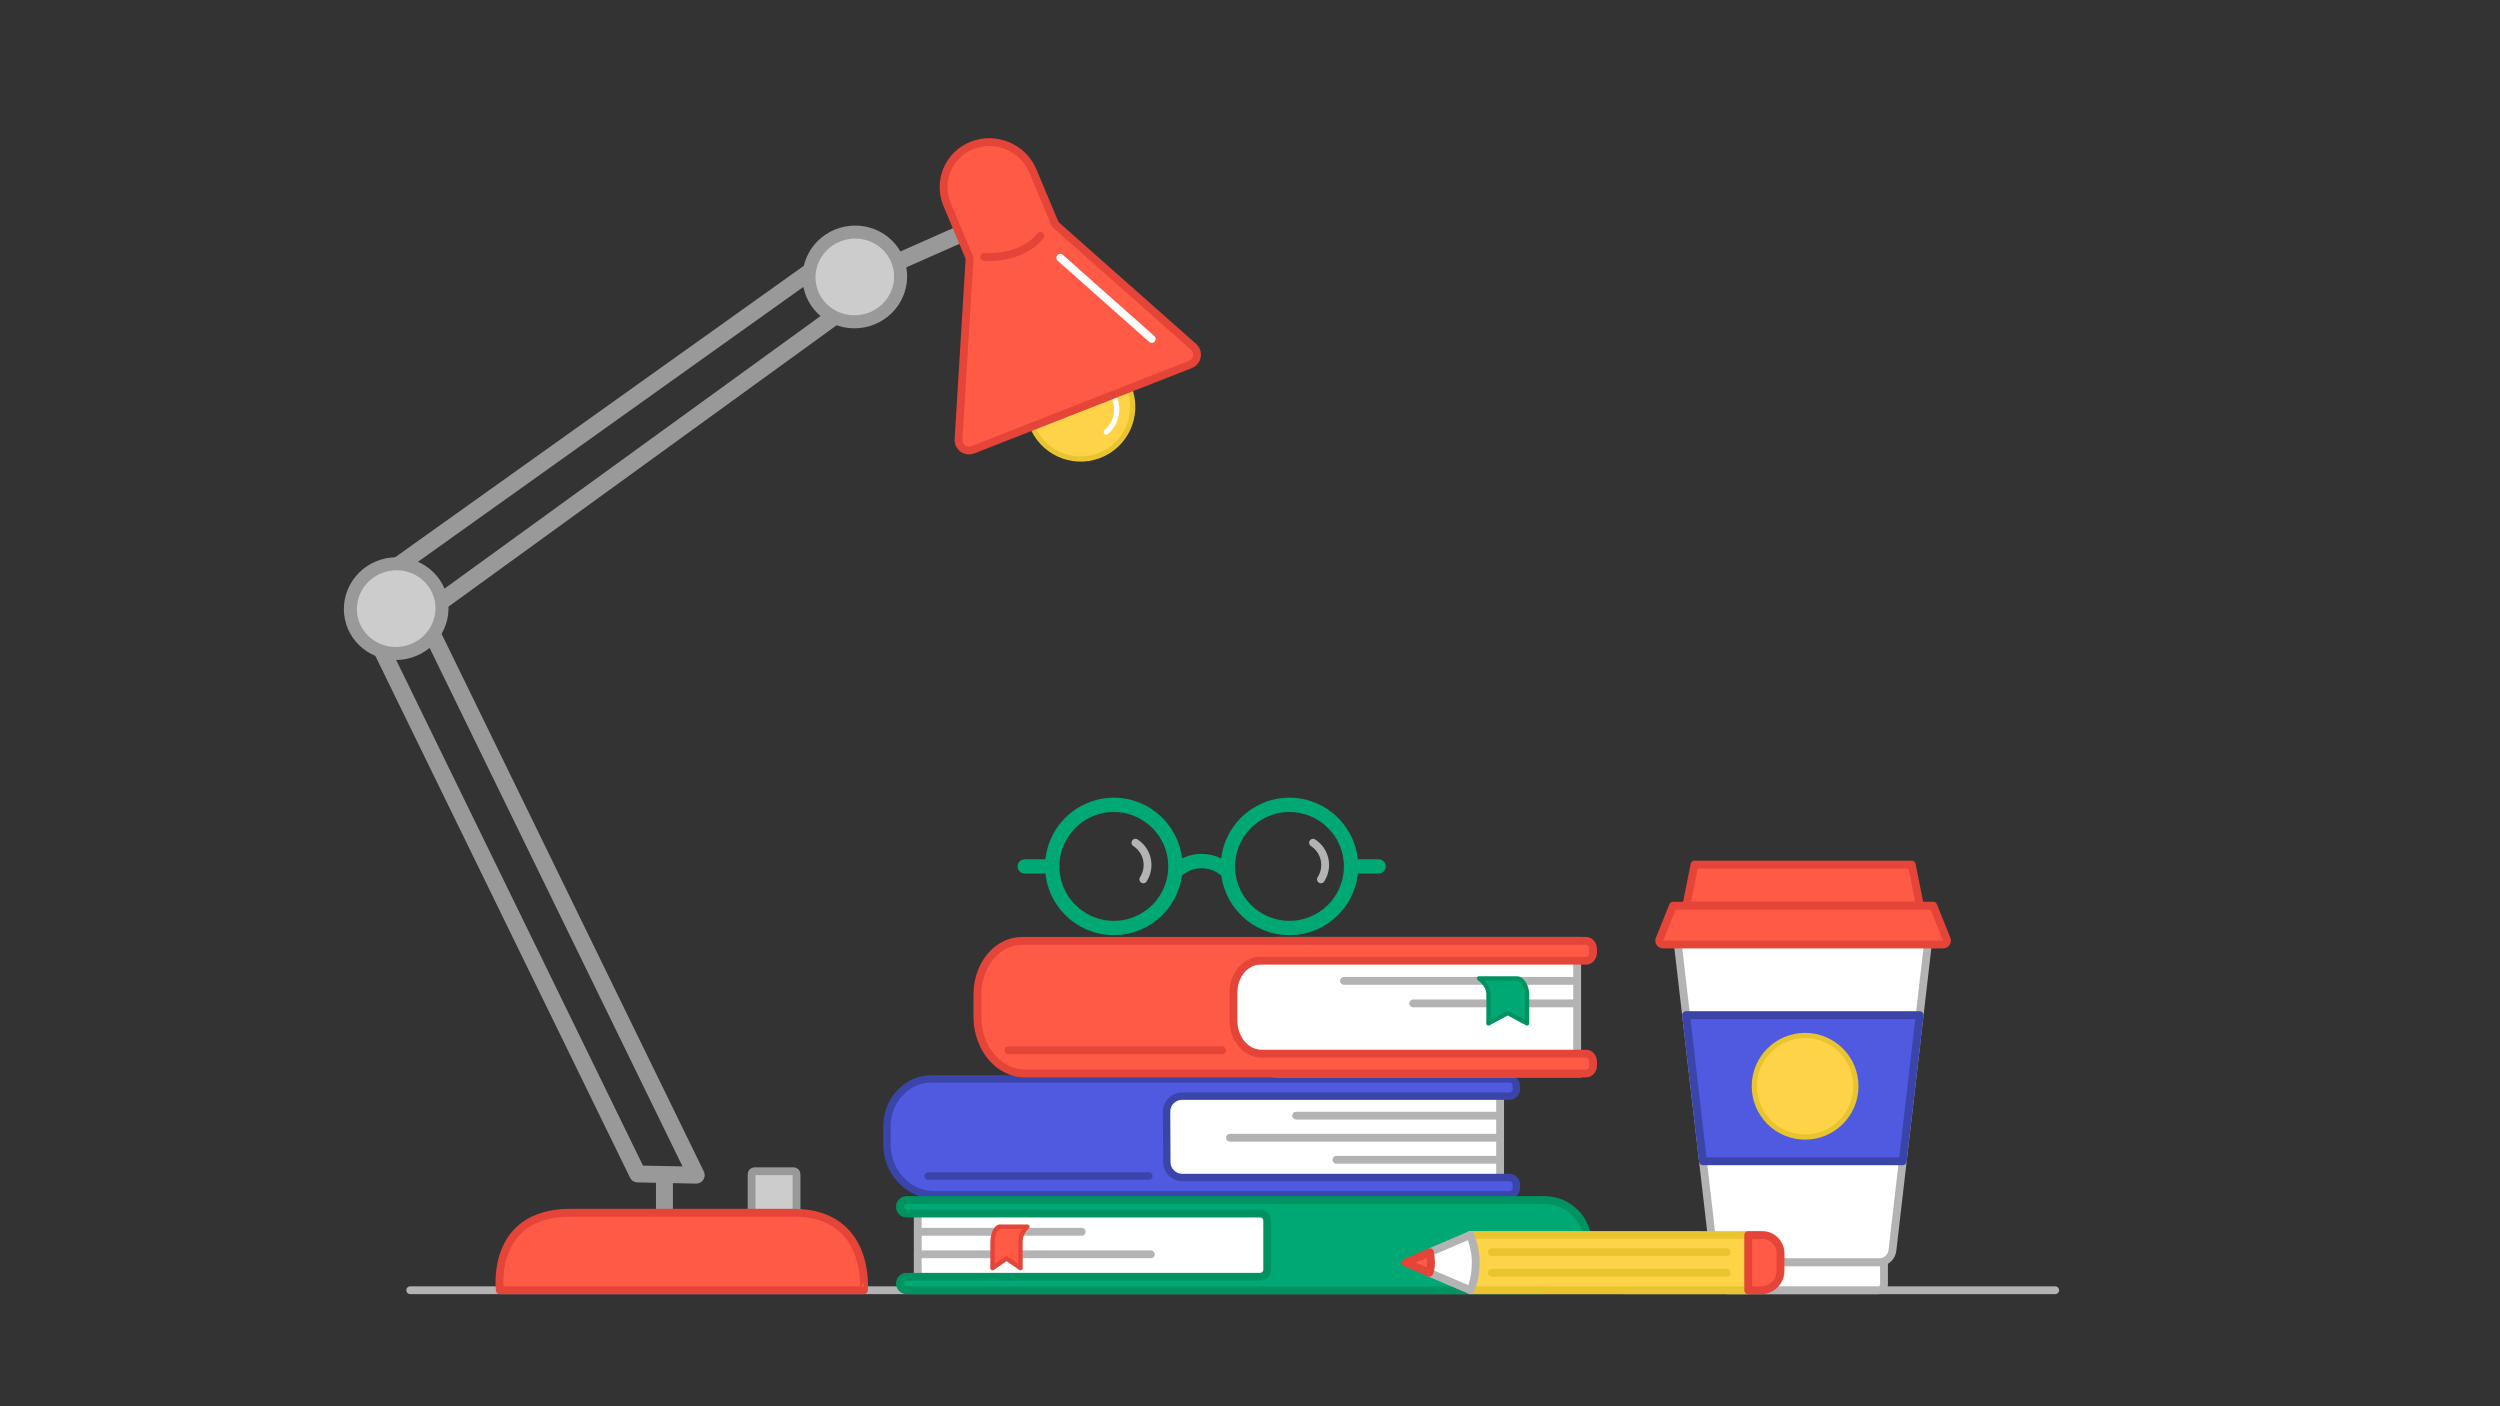 <?xml version="1.0" encoding="UTF-8"?> <!-- Generator: Adobe Illustrator 24.3.0, SVG Export Plug-In . SVG Version: 6.00 Build 0) --> <svg xmlns="http://www.w3.org/2000/svg" xmlns:xlink="http://www.w3.org/1999/xlink" id="Слой_1" x="0px" y="0px" viewBox="0 0 1920 1080" style="enable-background:new 0 0 1920 1080;" xml:space="preserve"><rect x="0" y="0" width="1920" height="1080" fill="#333333" stroke="none"/> <style type="text/css"> .st0{fill:#00A874;} .st1{display:none;fill:#FFE1D9;} .st2{fill:#FFE1D9;} .st3{fill:#CCCCCC;stroke:#999999;stroke-width:4;stroke-linecap:round;stroke-linejoin:round;stroke-miterlimit:10;} .st4{fill:#F2F2F2;stroke:#B3B3B3;stroke-width:6.017;stroke-miterlimit:10;} .st5{fill:#00A874;stroke:#009362;stroke-width:3.385;stroke-linejoin:round;stroke-miterlimit:10;} .st6{fill:#4F5AE0;stroke:#3B44A8;stroke-width:3.385;stroke-linejoin:round;stroke-miterlimit:10;} .st7{fill:#FF5A45;stroke:#E54438;stroke-width:3.385;stroke-linejoin:round;stroke-miterlimit:10;} .st8{clip-path:url(#SVGID_2_);} .st9{fill:#FFE1D9;stroke:#E2B1A8;stroke-width:6.853;stroke-linecap:round;stroke-linejoin:round;stroke-miterlimit:10;} .st10{fill:none;stroke:#E2B1A8;stroke-width:6.017;stroke-linecap:round;stroke-linejoin:round;stroke-miterlimit:10;} .st11{clip-path:url(#SVGID_2_);fill:#FFE1D9;stroke:#E2B1A8;stroke-width:6.853;stroke-linecap:round;stroke-linejoin:round;stroke-miterlimit:10;} .st12{clip-path:url(#SVGID_2_);fill:#4F5AE0;stroke:#3B44A8;stroke-width:5.663;stroke-linecap:round;stroke-linejoin:round;stroke-miterlimit:10;} .st13{clip-path:url(#SVGID_2_);fill:#FFE1D9;stroke:#3B44A8;stroke-width:6.017;stroke-miterlimit:10;} .st14{fill:#C16F56;} .st15{fill:#FFE1D9;stroke:#E2B1A8;stroke-width:6.017;stroke-linecap:round;stroke-miterlimit:10;} .st16{fill:#FF5A45;stroke:#FF5A45;stroke-width:6.386;stroke-linejoin:round;stroke-miterlimit:10;} .st17{fill:none;stroke:#E2B1A8;stroke-width:6.017;stroke-linecap:round;stroke-miterlimit:10;} .st18{fill:#FF5A45;stroke:#FF5A45;stroke-width:6.392;stroke-linejoin:round;stroke-miterlimit:10;} .st19{fill:#FF5A45;stroke:#FF5A45;stroke-width:3.086;stroke-linejoin:round;stroke-miterlimit:10;} .st20{fill:#42210B;} .st21{fill:none;stroke:#00A874;stroke-width:6.017;stroke-miterlimit:10;} .st22{fill:none;stroke:#FF5A45;stroke-width:5.265;stroke-linecap:round;stroke-miterlimit:10;} .st23{fill:none;stroke:#FFFFFF;stroke-width:6.017;stroke-linecap:round;stroke-miterlimit:10;} .st24{fill:#FF5A45;stroke:#FF5A45;stroke-width:1.504;stroke-linecap:round;stroke-miterlimit:10;} .st25{clip-path:url(#SVGID_2_);fill:none;stroke:#E2B1A8;stroke-width:6.017;stroke-linecap:round;stroke-linejoin:round;stroke-miterlimit:10;} .st26{clip-path:url(#SVGID_2_);fill:none;stroke:#3B44A8;stroke-width:5.663;stroke-linecap:round;stroke-linejoin:round;stroke-miterlimit:10;} .st27{clip-path:url(#SVGID_2_);fill:none;stroke:#B3B3B3;stroke-width:6.017;stroke-linecap:round;stroke-linejoin:round;stroke-miterlimit:10;} .st28{fill:none;stroke:#B3B3B3;stroke-width:6.017;stroke-miterlimit:10;} .st29{fill:#00A874;stroke:#009362;stroke-width:6.017;stroke-linejoin:round;stroke-miterlimit:10;} .st30{fill:#FFD348;stroke:#E8C52E;stroke-width:6.017;stroke-linejoin:round;stroke-miterlimit:10;} .st31{fill:#FF5A45;stroke:#E54438;stroke-width:4;stroke-linejoin:round;stroke-miterlimit:10;} .st32{fill:#F2F2F2;stroke:#B3B3B3;stroke-width:4;stroke-miterlimit:10;} .st33{fill:#4F5AE0;stroke:#3B44A8;stroke-width:5.663;stroke-linecap:round;stroke-linejoin:round;stroke-miterlimit:10;} .st34{fill:none;stroke:#3B44A8;stroke-width:5.663;stroke-linecap:round;stroke-linejoin:round;stroke-miterlimit:10;} .st35{fill:#FF5A45;stroke:#E54438;stroke-width:6.017;stroke-linejoin:round;stroke-miterlimit:10;} .st36{fill:#FFFFFF;stroke:#B3B3B3;stroke-width:4;stroke-linecap:round;stroke-linejoin:round;stroke-miterlimit:10;} .st37{fill:#4F5AE0;} .st38{fill:#00A874;stroke:#009362;stroke-width:3;stroke-linejoin:round;stroke-miterlimit:10;} .st39{fill:#FFE41F;stroke:#009362;stroke-width:2;stroke-linejoin:round;stroke-miterlimit:10;} .st40{fill:#FFFFFF;stroke:#B3B3B3;stroke-width:3;stroke-linecap:round;stroke-linejoin:round;stroke-miterlimit:10;} .st41{fill:#FFD348;stroke:#E8C52E;stroke-width:4;stroke-linejoin:round;stroke-miterlimit:10;} .st42{fill:none;stroke:#FFFFFF;stroke-width:4;stroke-linecap:round;stroke-miterlimit:10;} .st43{fill:none;stroke:#FFFFFF;stroke-width:6.017;stroke-linecap:round;stroke-linejoin:round;stroke-miterlimit:10;} .st44{fill:#FFFFFF;stroke:#B3B3B3;stroke-width:6.017;stroke-miterlimit:10;} .st45{fill:#FFFFFF;} .st46{fill:none;stroke:#E6E6E6;stroke-width:3.398;stroke-miterlimit:10;} .st47{fill:none;stroke:#D7DBDE;stroke-width:1.996;stroke-linecap:round;stroke-linejoin:round;stroke-miterlimit:10;} .st48{fill:#D7DBDE;} .st49{fill:#05062A;} .st50{fill:#E5E5E5;} .st51{fill:#0057FF;} .st52{fill:#599BFF;} .st53{fill:none;stroke:#FFFFFF;stroke-width:0.973;stroke-miterlimit:10;} .st54{fill:#FFFFFF;stroke:#D7DBDE;stroke-width:2.881;stroke-miterlimit:10;} .st55{fill:#FFFFFF;stroke:#D7DBDE;stroke-width:2;stroke-miterlimit:10;} .st56{fill:none;stroke:#B3B3B3;stroke-width:6.017;stroke-linecap:round;stroke-linejoin:round;stroke-miterlimit:10;} .st57{fill:#FF5A45;stroke:#E54438;stroke-width:6.017;stroke-linecap:round;stroke-linejoin:round;stroke-miterlimit:10;} .st58{fill:none;stroke:#999999;stroke-width:13;stroke-linecap:round;stroke-linejoin:round;stroke-miterlimit:10;} .st59{fill:#CCCCCC;} .st60{fill:none;stroke:#999999;stroke-width:6;stroke-linecap:round;stroke-linejoin:round;stroke-miterlimit:10;} .st61{fill:#CCCCCC;stroke:#999999;stroke-width:10;stroke-linecap:round;stroke-linejoin:round;stroke-miterlimit:10;} .st62{fill:none;stroke:#00A874;stroke-width:11;stroke-miterlimit:10;} .st63{fill:none;stroke:#00A874;stroke-width:11;stroke-linecap:round;stroke-linejoin:round;stroke-miterlimit:10;} .st64{fill:#FFFFFF;stroke:#B3B3B3;stroke-width:6.017;stroke-linecap:round;stroke-linejoin:round;stroke-miterlimit:10;} .st65{fill:#4F5AE0;stroke:#3B44A8;stroke-width:6.017;stroke-linecap:round;stroke-linejoin:round;stroke-miterlimit:10;} .st66{fill:none;stroke:#E8C52E;stroke-width:6.017;stroke-linecap:round;stroke-linejoin:round;stroke-miterlimit:10;} .st67{display:none;} .st68{display:inline;fill:#FFD348;stroke:#E8C52E;stroke-width:6.017;stroke-linejoin:round;stroke-miterlimit:10;} .st69{display:inline;} .st70{display:none;fill:none;stroke:#E6E6E6;stroke-width:3.398;stroke-miterlimit:10;} .st71{fill:#FFD348;stroke:#E8C52E;stroke-width:4;stroke-miterlimit:10;} .st72{fill:#00A874;stroke:#009362;stroke-width:4;stroke-miterlimit:10;} .st73{fill:none;stroke:#FFFFFF;stroke-width:4;stroke-linecap:round;stroke-linejoin:round;stroke-miterlimit:10;} .st74{fill:none;} .st75{fill:#999999;} .st76{fill:#3B44A8;} .st77{fill:#4F5AE0;stroke:#3B44A8;stroke-width:4;stroke-linecap:round;stroke-linejoin:round;stroke-miterlimit:10;} .st78{fill:none;stroke:#3B44A8;stroke-width:6.017;stroke-linecap:round;stroke-linejoin:round;stroke-miterlimit:10;} .st79{fill:#FFFFFF;stroke:#E6E6E6;stroke-width:5.663;stroke-miterlimit:10;} .st80{fill:none;stroke:#4F5AE0;stroke-width:6.017;stroke-linecap:round;stroke-linejoin:round;stroke-miterlimit:10;} .st81{fill:none;stroke:#FFFFFF;stroke-width:3.398;stroke-linecap:round;stroke-linejoin:round;stroke-miterlimit:10;} .st82{fill:none;stroke:#4F5AE0;stroke-width:3.398;stroke-miterlimit:10;} .st83{fill:none;stroke:#FFD348;stroke-width:3.398;stroke-miterlimit:10;} .st84{fill:#FF5A45;} .st85{fill:none;stroke:#00A874;stroke-width:3.398;stroke-miterlimit:10;} .st86{fill:#FFD348;} .st87{fill:none;stroke:#FFFFFF;stroke-width:6.017;stroke-miterlimit:10;} .st88{fill:#FFE1D9;stroke:#E2B1A8;stroke-width:6.017;stroke-linecap:round;stroke-linejoin:round;stroke-miterlimit:10;} .st89{fill:#FFE1D9;stroke:#3B44A8;stroke-width:6.017;stroke-linecap:round;stroke-linejoin:round;stroke-miterlimit:10;} .st90{fill:none;stroke:#000000;stroke-width:2.256;stroke-miterlimit:10;} .st91{fill:#FFFFFF;stroke:#E2B1A8;stroke-width:6.017;stroke-linecap:round;stroke-miterlimit:10;} .st92{fill:#FF5A45;stroke:#FF5A45;stroke-width:3.385;stroke-linejoin:round;stroke-miterlimit:10;} .st93{fill:none;stroke:#00A874;stroke-width:6.017;stroke-linecap:round;stroke-miterlimit:10;} .st94{fill:#FFE1D9;stroke:#00A874;stroke-width:6.017;stroke-miterlimit:10;} .st95{fill:#CCCCCC;stroke:#999999;stroke-width:6.171;stroke-linecap:round;stroke-linejoin:round;stroke-miterlimit:10;} .st96{fill:#FFFFFF;stroke:#999999;stroke-width:6.171;stroke-linecap:round;stroke-linejoin:round;stroke-miterlimit:10;} .st97{fill:#00A874;stroke:#009362;stroke-width:6.017;stroke-linecap:round;stroke-linejoin:round;stroke-miterlimit:10;} .st98{fill:#FFD348;stroke:#E8C52E;stroke-width:3.385;stroke-linejoin:round;stroke-miterlimit:10;} .st99{fill:#FF5A45;stroke:#E54438;stroke-width:4;stroke-linecap:round;stroke-linejoin:round;stroke-miterlimit:10;} .st100{fill:#E54438;} .st101{fill:#F2F2F2;} .st102{clip-path:url(#SVGID_4_);} .st103{clip-path:url(#SVGID_6_);} .st104{fill:none;stroke:#B3B3B3;stroke-width:4;stroke-linecap:round;stroke-linejoin:round;stroke-miterlimit:10;} .st105{opacity:0.3;} .st106{fill:#000072;} .st107{fill:#FFD348;stroke:#E8C52E;stroke-width:4;stroke-linecap:round;stroke-linejoin:round;stroke-miterlimit:10;} .st108{fill:#4A83FF;} .st109{fill:none;stroke:#FFD348;stroke-width:4;stroke-linecap:round;stroke-linejoin:round;stroke-miterlimit:10;} .st110{fill-rule:evenodd;clip-rule:evenodd;fill:#FFFFFF;} .st111{fill:#E8C52E;} .st112{fill:#C7E2FF;} .st113{opacity:0.3;fill:#547BEC;} .st114{fill:#001A2D;} .st115{fill:#ACD4FF;} .st116{clip-path:url(#SVGID_8_);} .st117{fill:#6CA8F7;} .st118{fill:#4763D5;} .st119{fill:none;stroke:#001A2D;stroke-width:0.625;stroke-linecap:round;stroke-miterlimit:10;} .st120{fill:#FFD852;} .st121{fill:#FA716F;} .st122{fill:#4873E6;} .st123{fill:#4794F2;} .st124{fill:#C9E5FF;} .st125{fill:#577EEF;} .st126{fill:#FFA810;} .st127{fill:#D05B59;} .st128{fill:#04467A;} .st129{fill:#F2F2F2;stroke:#B3B3B3;stroke-width:6.017;stroke-linecap:round;stroke-linejoin:round;stroke-miterlimit:10;} .st130{fill:#4F5AE0;stroke:#3B44A8;stroke-width:6.017;stroke-linejoin:round;stroke-miterlimit:10;} .st131{fill:#999999;stroke:#3B44A8;stroke-width:6.017;stroke-linecap:round;stroke-linejoin:round;stroke-miterlimit:10;} .st132{fill:#FFFFFF;stroke:#E6E6E6;stroke-width:4;stroke-linecap:round;stroke-linejoin:round;stroke-miterlimit:10;} .st133{fill:#4F5AE0;stroke:#3B44A8;stroke-width:4;stroke-linejoin:round;stroke-miterlimit:10;} .st134{fill:#FFD348;stroke:#E8C52E;stroke-width:6.017;stroke-linecap:round;stroke-linejoin:round;stroke-miterlimit:10;} .st135{fill:#FFD348;stroke:#E8C52E;stroke-width:6.017;stroke-miterlimit:10;} .st136{fill:#FFFFFF;stroke:#E6E6E6;stroke-width:6.017;stroke-linecap:round;stroke-linejoin:round;stroke-miterlimit:10;} .st137{fill:none;stroke:#E8C52E;stroke-width:6.017;stroke-linecap:round;stroke-linejoin:round;stroke-miterlimit:10;} .st138{fill:#FFD348;stroke:#E8C52E;stroke-width:15;stroke-linejoin:round;stroke-miterlimit:10;} .st139{fill:none;stroke:#999999;stroke-width:6.171;stroke-linecap:round;stroke-linejoin:round;stroke-miterlimit:10;} .st140{clip-path:url(#SVGID_10_);} .st141{fill:#00A874;stroke:#009362;stroke-width:4;stroke-linejoin:round;stroke-miterlimit:10;} .st142{clip-path:url(#SVGID_10_);fill:none;stroke:#999999;stroke-width:6.171;stroke-linecap:round;stroke-linejoin:round;stroke-miterlimit:10;} .st143{fill:none;stroke:#4F5AE0;stroke-width:6.171;stroke-linecap:round;stroke-linejoin:round;stroke-miterlimit:10;} .st144{fill:none;stroke:#FFD348;stroke-width:6.171;stroke-linecap:round;stroke-linejoin:round;stroke-miterlimit:10;} .st145{fill:none;stroke:#FF5A45;stroke-width:6.017;stroke-linecap:round;stroke-linejoin:round;stroke-miterlimit:10;} </style> <line class="st56" x1="315.06" y1="990.89" x2="1578.39" y2="990.89"></line> <g> <g> <g> <path class="st44" d="M927.39,917.64h224.69v-89.11H926.39c-24.33,0-44.05,19.72-44.05,44.05v0 C882.33,897.47,902.5,917.64,927.39,917.64z"></path> <path class="st33" d="M681.15,865.19v13.41c0,7.16,1.8,13.87,4.95,19.64c6.32,11.6,18.07,19.4,31.53,19.4h441.67 c2.92,0,5.29-2.53,5.29-5.66v-2.01c0-3.12-2.37-5.66-5.29-5.66H907.95c-6.51,0-11.8-5.26-11.83-11.78l-0.18-38.78 c-0.03-6.56,5.28-11.89,11.83-11.89h251.53c2.92,0,5.29-2.53,5.29-5.66v-2c0-3.13-2.37-5.66-5.29-5.66H715.4 c-15.64,0-28.84,11.22-32.93,26.56C681.61,858.3,681.15,861.69,681.15,865.19z"></path> </g> <line class="st56" x1="1152.08" y1="873.79" x2="944.63" y2="873.79"></line> <line class="st56" x1="1152.08" y1="856.82" x2="995.43" y2="856.82"></line> <line class="st56" x1="1152.08" y1="890.76" x2="1026.38" y2="890.76"></line> <line class="st33" x1="712.81" y1="903.2" x2="882.33" y2="903.2"></line> </g> <g> <g> <g> <rect x="704.83" y="927.23" class="st44" width="294.86" height="57.81"></rect> <path class="st29" d="M1186.04,921.62h-169.38h-60.54H696.33c-2.86,0-5.18,2.32-5.18,5.18v0c0,2.86,2.32,5.18,5.18,5.18h271.4 c3.03,0,5.49,2.46,5.49,5.49v37.59c0,3.03-2.46,5.49-5.49,5.49h-271.4c-2.86,0-5.18,2.32-5.18,5.18l0,0 c0,2.86,2.32,5.18,5.18,5.18h259.79h60.54h167.2c19.74,0,35.74-16,35.74-35.74v0C1219.61,936.65,1204.58,921.62,1186.04,921.62z "></path> </g> <line class="st56" x1="704.83" y1="946.01" x2="830.72" y2="946.01"></line> <line class="st56" x1="704.83" y1="963.31" x2="883.86" y2="963.31"></line> </g> <g> <path class="st7" d="M789,942.07c0,0-3.64,2.98-4.85,7.87c-0.21,0.86-0.35,1.77-0.38,2.74c-0.2,6.5,0,21.22,0,21.22l-10.76-7.36 l-10.73,7.36v-19.95c0-3.77,0.92-7.44,2.63-9.84c0.83-1.16,1.83-2.04,2.97-2.04H789z"></path> </g> </g> <g> <g> <g> <path class="st44" d="M982.06,824.41h229.2V722.58H980.92c-27.8,0-50.34,22.54-50.34,50.34v0 C930.57,801.36,953.62,824.41,982.06,824.41z"></path> <path class="st35" d="M947.3,762.09v21.92c0.06,9.36,4.39,17.48,10.77,21.82c3.14,2.13,6.77,3.35,10.62,3.35h249.51 c2.92,0,5.29,2.83,5.29,6.32v2.59c0,3.49-2.37,6.32-5.29,6.32H787.16c-12.37,0-23.3-7.34-29.9-18.58 c-4.16-7.08-6.61-15.7-6.61-25.02v-17.29c0-6.38,1.22-12.42,3.4-17.8c5.54-13.69,17.28-23.13,30.87-23.13h433.26 c2.92,0,5.29,2.83,5.29,6.32v2.59c0,3.49-2.37,6.32-5.29,6.32H967.92c-5.98,0-11.4,3.04-15.18,7.91 C949.4,750.03,947.33,755.77,947.3,762.09z"></path> </g> </g> <line class="st56" x1="1211.25" y1="770.61" x2="1085.36" y2="770.61"></line> <line class="st56" x1="1211.25" y1="753.31" x2="1032.22" y2="753.31"></line> <g> <path class="st5" d="M1135.94,751.43c0,0,5.02,3.23,6.68,8.54c0.29,0.93,0.48,1.92,0.52,2.97c0.28,7.05,0,23.01,0,23.01 l14.83-7.98l14.79,7.98v-21.63c0-4.09-1.27-8.07-3.62-10.67c-1.14-1.26-2.53-2.21-4.1-2.21H1135.94z"></path> </g> <line class="st57" x1="938.51" y1="806.63" x2="774.48" y2="806.63"></line> </g> </g> <g> <line class="st58" x1="510.29" y1="902.51" x2="510.29" y2="939.83"></line> <polyline class="st58" points="326.14,474.98 534.67,902.51 489.71,901.6 273.02,457.68 "></polyline> <g> <path class="st59" d="M609.5,945.44c1.23,0,2.24-1.01,2.24-2.24v-41.47c0-1.23-1.01-2.24-2.24-2.24h-30.02 c-1.23,0-2.24,1.01-2.24,2.24l0,41.47c0,1.23,1.01,2.24,2.24,2.24H609.5z"></path> <path class="st60" d="M609.5,945.44c1.23,0,2.24-1.01,2.24-2.24v-41.47c0-1.23-1.01-2.24-2.24-2.24h-30.02 c-1.23,0-2.24,1.01-2.24,2.24l0,41.47c0,1.23,1.01,2.24,2.24,2.24H609.5z"></path> </g> <path class="st35" d="M609.32,931.39c-34.37,0-133.49,0-171.28,0c-61.97,0-54.16,59.54-54.16,59.54l279.59,0 C663.48,990.93,669.01,931.39,609.32,931.39z"></path> <g> <g> <g> <g> <g> <g> <path class="st41" d="M792.35,326.26c7.59,20.75,30.57,31.42,51.32,23.83c20.75-7.59,31.42-30.57,23.83-51.32 c-5.5-15.02-19.06-24.76-34-26.11c-1.63-4.45-3.47-9.48-3.47-9.48l-32.93,12.05c0,0,1.75,5.39,3.41,10.17 C790.69,296.06,787.03,311.71,792.35,326.26z"></path> </g> </g> </g> <g> <g> <g> <path class="st32" d="M794.23,262.46l28.28-10.34c1.17-0.43,2.67,0.72,3.34,2.57l0,0c0.68,1.85,0.27,3.69-0.9,4.12 l-28.28,10.34c-1.17,0.43-2.67-0.72-3.34-2.57l0,0C792.66,264.74,793.06,262.89,794.23,262.46z"></path> </g> </g> </g> <g> <g> <g> <path class="st32" d="M794.91,262.38l28.28-10.34c1.17-0.43,1.77-1.73,1.35-2.9c-0.43-1.17-1.73-1.77-2.9-1.35l-3.1,1.14 l-6.99-6.33c-0.8-0.72-1.93-0.95-2.95-0.57l-10.1,3.7c-1.02,0.37-1.75,1.29-1.88,2.37l-1.14,9.28l-2.11,0.77 c-1.17,0.43-1.77,1.73-1.35,2.9C792.44,262.21,793.74,262.81,794.91,262.38z"></path> </g> </g> </g> </g> </g> <path class="st42" d="M849.59,331.84c9.57-8.11,10.76-22.42,2.65-31.99"></path> </g> <g> <line class="st58" x1="746.47" y1="175.88" x2="687.11" y2="202.17"></line> <line class="st58" x1="687.84" y1="208.94" x2="320.82" y2="474.98"></line> <line class="st58" x1="654.75" y1="185.44" x2="273.02" y2="457.68"></line> <path class="st61" d="M269.72,474.23c3.67,18.64,22.11,30.72,41.21,26.96c19.07-3.76,31.57-21.93,27.89-40.57 c-3.67-18.65-22.14-30.73-41.2-26.97C278.52,437.4,266.05,455.58,269.72,474.23z"></path> <path class="st61" d="M621.93,219.5c3.68,18.65,22.13,30.73,41.22,26.97c19.07-3.76,31.57-21.93,27.89-40.58 c-3.67-18.65-22.14-30.73-41.2-26.97C630.76,182.67,618.26,200.85,621.93,219.5z"></path> </g> <path class="st35" d="M914.19,279.91c5.62-2.2,6.92-9.56,2.4-13.56L810,171.96l0.23-0.09l-17.02-40.58 c-7.53-18.01-28.39-26.83-46.57-19.69c-18.17,7.13-26.8,27.52-19.25,45.52l17.01,40.58l0.28-0.11l-8.52,139.82 c-0.36,5.89,5.51,10.16,11.01,8.01L914.19,279.91z"></path> <line class="st43" x1="814.31" y1="198" x2="884.51" y2="260.3"></line> <path class="st57" d="M755.85,197.35c0,0,28.18,2.53,43.2-16.27"></path> </g> <g> <circle class="st62" cx="990.32" cy="665.42" r="47.29"></circle> <circle class="st62" cx="855.42" cy="665.42" r="47.29"></circle> <path class="st63" d="M942.87,669.57c-11.05-11.05-28.94-11.05-40,0"></path> <line class="st63" x1="786.99" y1="665.42" x2="808.13" y2="665.42"></line> <line class="st63" x1="1037.61" y1="665.42" x2="1058.75" y2="665.42"></line> <path class="st56" d="M878.06,675.34c6.1-9.45,3.39-22.02-6.06-28.12"></path> <path class="st56" d="M1014.46,675.34c6.1-9.45,3.39-22.02-6.06-28.12"></path> </g> <g> <g> <g> <path class="st64" d="M1287.61,716.67l28.2,243.64c0.61,5.26,5.06,9.22,10.35,9.22h116.87c5.29,0,9.74-3.97,10.35-9.22 l28.2-243.64c0.72-6.19-4.12-11.62-10.35-11.62h-173.27C1291.73,705.05,1286.89,710.48,1287.61,716.67z"></path> <path class="st64" d="M1442.4,990.93h-115.61c-2.49,0-4.51-2.02-4.51-4.51v-16.89h124.63v16.89 C1446.91,988.91,1444.89,990.93,1442.4,990.93z"></path> <polygon class="st65" points="1461.3,891.85 1474.29,779.62 1294.89,779.62 1307.88,891.85 "></polygon> <g> <polygon class="st35" points="1474.5,695.53 1295.1,695.53 1301.39,664.01 1468.21,664.01 "></polygon> <path class="st35" d="M1492.33,725.38h-215.06c-2.1,0-3.53-2.12-2.75-4.07l10.32-25.71h199.91l10.33,25.71 C1495.86,723.26,1494.43,725.38,1492.33,725.38z"></path> </g> </g> </g> <circle class="st41" cx="1386.32" cy="834.24" r="39"></circle> </g> <g> <g> <rect x="1214.68" y="862.97" transform="matrix(1.961487e-04 -1 1 1.961487e-04 265.96 2205.399)" class="st30" width="42.43" height="213.45"></rect> <path class="st64" d="M1129.17,990.89l-31.37-13.42l0.43-15.79l30.95-13.23c0,0,4.13,10.33,4.19,20.05 C1133.47,983.75,1129.17,990.89,1129.17,990.89z"></path> <path class="st35" d="M1367.44,962.58l0,13.41c0,8.25-6.69,14.94-14.94,14.94l-9.87,0l0.01-42.43l10.74,0 C1361.14,948.5,1367.44,954.81,1367.44,962.58z"></path> <path class="st35" d="M1098.22,961.68c0.78,4.29,1.45,10.86-0.43,15.79l-18.25-7.8L1098.22,961.68z"></path> </g> <line class="st66" x1="1145.74" y1="977.47" x2="1326.17" y2="977.47"></line> <line class="st66" x1="1145.74" y1="961.68" x2="1326.17" y2="961.68"></line> </g> <g class="st67"> <path class="st68" d="M1540.94,406.57h-520.57c-6.65,0-12.03,5.39-12.03,12.03v117.25c0,6.65,5.39,12.03,12.03,12.03h228.9 c2.58,0,4.95,1.43,6.15,3.71l4.11,7.8l21.12,40.03l21.12-40.03l4.11-7.8c1.2-2.28,3.57-3.71,6.15-3.71h228.9 c6.65,0,12.03-5.39,12.03-12.03V418.6C1552.97,411.95,1547.58,406.57,1540.94,406.57z"></path> <g class="st69"> <path class="st45" d="M1036.78,488c-1.1,0-2.02-0.37-2.77-1.11c-0.74-0.74-1.11-1.66-1.11-2.77c0-1.05,0.37-1.92,1.11-2.59 c0.74-0.67,1.66-1.01,2.77-1.01h34.26c1.1,0,2.02,0.37,2.77,1.11c0.74,0.74,1.11,1.67,1.11,2.77c0,1.05-0.37,1.92-1.11,2.59 c-0.74,0.67-1.66,1.01-2.77,1.01H1036.78z M1039.44,468.03c-1.1,0-2.02-0.37-2.77-1.11c-0.74-0.74-1.11-1.66-1.11-2.77 c0-1.05,0.37-1.92,1.11-2.59c0.74-0.67,1.66-1.01,2.77-1.01h34.19c1.1,0,2.02,0.37,2.77,1.11c0.74,0.74,1.11,1.67,1.11,2.77 c0,1.05-0.37,1.92-1.11,2.59c-0.74,0.67-1.66,1.01-2.77,1.01H1039.44z M1041.89,499.56c-1.25,0-2.22-0.47-2.91-1.4 c-0.69-0.93-0.95-2.07-0.75-3.41l7.25-42.38c0.14-0.96,0.55-1.71,1.22-2.26c0.67-0.55,1.46-0.83,2.37-0.83 c1.29,0,2.3,0.47,3.02,1.4s0.96,2.07,0.72,3.41l-7.26,42.38c-0.14,0.91-0.55,1.65-1.22,2.23 C1043.66,499.28,1042.84,499.56,1041.89,499.56z M1061.35,499.56c-1.29,0-2.3-0.47-3.02-1.4c-0.72-0.93-0.96-2.07-0.72-3.41 l7.25-42.38c0.14-0.96,0.55-1.71,1.22-2.26c0.67-0.55,1.48-0.83,2.44-0.83c1.25,0,2.23,0.47,2.95,1.4s0.96,2.07,0.72,3.41 l-7.25,42.38c-0.14,0.91-0.54,1.65-1.19,2.23C1063.11,499.28,1062.31,499.56,1061.35,499.56z"></path> <path class="st45" d="M1085.28,499.56c-1.25,0-2.27-0.42-3.09-1.26c-0.81-0.84-1.22-1.88-1.22-3.12v-29.67 c0-1.25,0.41-2.29,1.22-3.12c0.81-0.84,1.84-1.26,3.09-1.26c1.25,0,2.27,0.42,3.09,1.26c0.81,0.84,1.22,1.88,1.22,3.12v6.75 l-0.5-4.81c0.53-1.15,1.21-2.17,2.05-3.05c0.84-0.89,1.78-1.63,2.84-2.23c1.05-0.6,2.18-1.04,3.38-1.33 c1.2-0.29,2.39-0.43,3.59-0.43c1.44,0,2.65,0.41,3.63,1.22c0.98,0.81,1.47,1.77,1.47,2.87c0,1.58-0.41,2.72-1.22,3.41 c-0.81,0.69-1.7,1.04-2.66,1.04c-0.91,0-1.74-0.17-2.48-0.5c-0.74-0.33-1.59-0.5-2.55-0.5c-0.86,0-1.74,0.2-2.62,0.61 c-0.89,0.41-1.7,1.04-2.44,1.9c-0.74,0.86-1.34,1.93-1.8,3.2c-0.46,1.27-0.68,2.77-0.68,4.49v17.02c0,1.25-0.41,2.29-1.22,3.12 C1087.55,499.14,1086.52,499.56,1085.28,499.56z"></path> <path class="st45" d="M1137.53,461.13c1.24,0,2.27,0.42,3.09,1.26c0.81,0.84,1.22,1.88,1.22,3.12v18.25 c0,5.08-1.41,9.1-4.24,12.07c-2.83,2.97-6.9,4.45-12.21,4.45c-5.32,0-9.37-1.48-12.18-4.45c-2.8-2.97-4.2-6.99-4.2-12.07v-18.25 c0-1.25,0.41-2.29,1.22-3.12c0.81-0.84,1.84-1.26,3.09-1.26c1.25,0,2.27,0.42,3.09,1.26c0.81,0.84,1.22,1.88,1.22,3.12v18.25 c0,2.92,0.65,5.09,1.94,6.5c1.29,1.41,3.23,2.12,5.82,2.12c2.63,0,4.6-0.71,5.89-2.12c1.29-1.41,1.94-3.58,1.94-6.5v-18.25 c0-1.25,0.41-2.29,1.22-3.12C1135.26,461.55,1136.28,461.13,1137.53,461.13z"></path> <path class="st45" d="M1145.99,493.6c-0.48-0.67-0.69-1.53-0.65-2.59c0.05-1.05,0.67-1.96,1.87-2.73 c0.77-0.48,1.58-0.68,2.44-0.61c0.86,0.07,1.7,0.52,2.51,1.33c1.39,1.39,2.85,2.47,4.38,3.23c1.53,0.77,3.45,1.15,5.75,1.15 c0.72-0.05,1.51-0.16,2.37-0.32c0.86-0.17,1.62-0.55,2.26-1.15c0.65-0.6,0.97-1.52,0.97-2.77c0-1.05-0.36-1.89-1.08-2.51 c-0.72-0.62-1.66-1.15-2.84-1.58c-1.17-0.43-2.48-0.84-3.92-1.22c-1.48-0.43-3.01-0.91-4.56-1.44c-1.56-0.53-2.98-1.21-4.27-2.05 c-1.29-0.84-2.35-1.95-3.16-3.34c-0.81-1.39-1.22-3.14-1.22-5.24c0-2.39,0.67-4.43,2.01-6.11c1.34-1.68,3.08-2.97,5.21-3.88 c2.13-0.91,4.37-1.37,6.72-1.37c1.48,0,3.04,0.18,4.67,0.54c1.63,0.36,3.18,0.93,4.67,1.72c1.48,0.79,2.73,1.83,3.74,3.12 c0.53,0.72,0.84,1.58,0.93,2.59c0.1,1.01-0.36,1.92-1.36,2.73c-0.72,0.58-1.56,0.83-2.51,0.75c-0.96-0.07-1.75-0.4-2.37-0.97 c-0.81-1.05-1.9-1.89-3.27-2.51c-1.36-0.62-2.93-0.93-4.71-0.93c-0.72,0-1.5,0.08-2.33,0.25c-0.84,0.17-1.57,0.53-2.19,1.08 c-0.62,0.55-0.93,1.42-0.93,2.62c0,1.1,0.36,1.98,1.08,2.62s1.69,1.17,2.91,1.58s2.53,0.8,3.92,1.18c1.44,0.38,2.9,0.84,4.38,1.37 c1.48,0.53,2.85,1.22,4.09,2.08c1.24,0.86,2.25,1.98,3.02,3.34c0.77,1.37,1.15,3.1,1.15,5.21c0,2.44-0.72,4.53-2.15,6.25 c-1.44,1.72-3.23,3.03-5.39,3.92c-2.15,0.89-4.36,1.33-6.61,1.33c-2.83,0-5.65-0.49-8.48-1.47 C1150.21,497.83,1147.86,496.09,1145.99,493.6z"></path> <path class="st45" d="M1178.43,493.6c-0.48-0.67-0.69-1.53-0.65-2.59c0.05-1.05,0.67-1.96,1.87-2.73 c0.77-0.48,1.58-0.68,2.44-0.61c0.86,0.07,1.7,0.52,2.51,1.33c1.39,1.39,2.85,2.47,4.38,3.23c1.53,0.77,3.45,1.15,5.75,1.15 c0.72-0.05,1.51-0.16,2.37-0.32c0.86-0.17,1.62-0.55,2.26-1.15c0.65-0.6,0.97-1.52,0.97-2.77c0-1.05-0.36-1.89-1.08-2.51 c-0.72-0.62-1.66-1.15-2.84-1.58c-1.17-0.43-2.48-0.84-3.92-1.22c-1.48-0.43-3.01-0.91-4.56-1.44c-1.56-0.53-2.98-1.21-4.27-2.05 c-1.29-0.84-2.35-1.95-3.16-3.34c-0.81-1.39-1.22-3.14-1.22-5.24c0-2.39,0.67-4.43,2.01-6.11c1.34-1.68,3.08-2.97,5.21-3.88 c2.13-0.91,4.37-1.37,6.72-1.37c1.48,0,3.04,0.18,4.67,0.54c1.63,0.36,3.18,0.93,4.67,1.72c1.48,0.79,2.73,1.83,3.74,3.12 c0.53,0.72,0.84,1.58,0.93,2.59c0.1,1.01-0.36,1.92-1.36,2.73c-0.72,0.58-1.56,0.83-2.51,0.75c-0.96-0.07-1.75-0.4-2.37-0.97 c-0.81-1.05-1.9-1.89-3.27-2.51c-1.36-0.62-2.93-0.93-4.71-0.93c-0.72,0-1.5,0.08-2.33,0.25c-0.84,0.17-1.57,0.53-2.19,1.08 c-0.62,0.55-0.93,1.42-0.93,2.62c0,1.1,0.36,1.98,1.08,2.62s1.69,1.17,2.91,1.58s2.53,0.8,3.92,1.18c1.44,0.38,2.9,0.84,4.38,1.37 c1.48,0.53,2.85,1.22,4.09,2.08c1.24,0.86,2.25,1.98,3.02,3.34c0.77,1.37,1.15,3.1,1.15,5.21c0,2.44-0.72,4.53-2.15,6.25 c-1.44,1.72-3.23,3.03-5.39,3.92c-2.15,0.89-4.36,1.33-6.61,1.33c-2.83,0-5.65-0.49-8.48-1.47 C1182.65,497.83,1180.3,496.09,1178.43,493.6z"></path> <path class="st45" d="M1216.69,456.46c-1.63,0-2.78-0.26-3.45-0.79c-0.67-0.53-1.01-1.46-1.01-2.8v-1.37 c0-1.39,0.37-2.33,1.11-2.84c0.74-0.5,1.88-0.75,3.41-0.75c1.68,0,2.85,0.26,3.52,0.79c0.67,0.53,1.01,1.46,1.01,2.8v1.37 c0,1.39-0.36,2.33-1.08,2.84S1218.32,456.46,1216.69,456.46z M1221.07,495.18c0,1.25-0.41,2.29-1.22,3.12 c-0.81,0.84-1.84,1.26-3.09,1.26c-1.25,0-2.28-0.42-3.09-1.26c-0.81-0.84-1.22-1.88-1.22-3.12v-29.67c0-1.25,0.41-2.29,1.22-3.12 c0.81-0.84,1.84-1.26,3.09-1.26c1.24,0,2.27,0.42,3.09,1.26c0.81,0.84,1.22,1.88,1.22,3.12V495.18z"></path> <path class="st45" d="M1258.84,460.41c1.24,0,2.27,0.41,3.09,1.22c0.81,0.81,1.22,1.87,1.22,3.16v30.39 c0,1.25-0.41,2.29-1.22,3.12c-0.81,0.84-1.84,1.26-3.09,1.26c-1.25,0-2.27-0.42-3.09-1.26c-0.81-0.84-1.22-1.88-1.22-3.12v-3.52 l1.58,0.65c0,0.62-0.34,1.38-1.01,2.26c-0.67,0.89-1.58,1.76-2.73,2.62c-1.15,0.86-2.5,1.59-4.06,2.19 c-1.56,0.6-3.25,0.9-5.06,0.9c-3.3,0-6.3-0.85-8.98-2.55c-2.68-1.7-4.8-4.05-6.36-7.04c-1.56-2.99-2.33-6.43-2.33-10.31 c0-3.93,0.78-7.39,2.33-10.38c1.56-2.99,3.65-5.34,6.29-7.04c2.63-1.7,5.56-2.55,8.76-2.55c2.06,0,3.95,0.31,5.68,0.93 c1.72,0.62,3.22,1.41,4.49,2.37c1.27,0.96,2.25,1.93,2.95,2.91c0.69,0.98,1.04,1.81,1.04,2.48l-2.59,0.93v-5.24 c0-1.24,0.41-2.29,1.22-3.12C1256.57,460.83,1257.6,460.41,1258.84,460.41z M1244.33,492.38c2.11,0,3.95-0.53,5.53-1.58 c1.58-1.05,2.81-2.49,3.7-4.31c0.89-1.82,1.33-3.85,1.33-6.11c0-2.3-0.44-4.36-1.33-6.18c-0.89-1.82-2.12-3.26-3.7-4.31 c-1.58-1.05-3.42-1.58-5.53-1.58c-2.06,0-3.88,0.53-5.46,1.58c-1.58,1.05-2.81,2.49-3.7,4.31c-0.89,1.82-1.33,3.88-1.33,6.18 c0,2.25,0.44,4.29,1.33,6.11c0.89,1.82,2.12,3.26,3.7,4.31C1240.45,491.85,1242.27,492.38,1244.33,492.38z"></path> <path class="st45" d="M1290.35,460.41c3.54,0,6.24,0.74,8.08,2.23c1.84,1.49,3.11,3.46,3.81,5.93c0.69,2.47,1.04,5.21,1.04,8.22 v18.39c0,1.25-0.41,2.29-1.22,3.12c-0.81,0.84-1.84,1.26-3.09,1.26c-1.25,0-2.27-0.42-3.09-1.26c-0.81-0.84-1.22-1.88-1.22-3.12 v-18.39c0-1.58-0.2-3-0.61-4.27c-0.41-1.27-1.14-2.29-2.19-3.05c-1.05-0.76-2.56-1.15-4.53-1.15c-1.92,0-3.53,0.38-4.85,1.15 c-1.32,0.77-2.32,1.79-3.02,3.05c-0.69,1.27-1.04,2.69-1.04,4.27v18.39c0,1.25-0.41,2.29-1.22,3.12 c-0.81,0.84-1.84,1.26-3.09,1.26c-1.25,0-2.27-0.42-3.09-1.26c-0.81-0.84-1.22-1.88-1.22-3.12v-29.67c0-1.25,0.41-2.29,1.22-3.12 c0.81-0.84,1.84-1.26,3.09-1.26c1.25,0,2.27,0.42,3.09,1.26c0.81,0.84,1.22,1.88,1.22,3.12v3.09l-1.08-0.22 c0.43-0.81,1.05-1.69,1.87-2.62c0.81-0.93,1.77-1.81,2.87-2.62c1.1-0.81,2.35-1.47,3.74-1.98 C1287.21,460.67,1288.72,460.41,1290.35,460.41z"></path> <path class="st45" d="M1329.74,460.41c3.35,0,6.36,0.85,9.02,2.55c2.66,1.7,4.76,4.04,6.32,7c1.56,2.97,2.33,6.42,2.33,10.34 s-0.78,7.39-2.33,10.38c-1.56,2.99-3.64,5.34-6.25,7.04c-2.61,1.7-5.54,2.55-8.8,2.55c-1.92,0-3.71-0.31-5.39-0.93 c-1.68-0.62-3.15-1.41-4.42-2.37c-1.27-0.96-2.25-1.93-2.95-2.91c-0.69-0.98-1.04-1.81-1.04-2.48l2.23-0.93v5.24 c0,1.25-0.41,2.29-1.22,3.12c-0.81,0.84-1.84,1.26-3.09,1.26c-1.25,0-2.27-0.41-3.09-1.22c-0.81-0.81-1.22-1.87-1.22-3.16v-45.11 c0-1.24,0.41-2.29,1.22-3.12c0.81-0.84,1.84-1.26,3.09-1.26c1.25,0,2.27,0.42,3.09,1.26c0.81,0.84,1.22,1.88,1.22,3.12v18.25 l-1.22-0.65c0-0.62,0.33-1.38,1.01-2.26c0.67-0.89,1.58-1.77,2.73-2.66c1.15-0.89,2.48-1.62,3.99-2.19 C1326.47,460.7,1328.06,460.41,1329.74,460.41z M1328.66,468.32c-2.11,0-3.95,0.53-5.53,1.58c-1.58,1.05-2.81,2.48-3.7,4.27 c-0.89,1.8-1.33,3.84-1.33,6.14c0,2.25,0.44,4.3,1.33,6.14c0.89,1.84,2.12,3.29,3.7,4.35c1.58,1.05,3.42,1.58,5.53,1.58 c2.11,0,3.94-0.53,5.5-1.58c1.56-1.05,2.78-2.5,3.66-4.35c0.89-1.84,1.33-3.89,1.33-6.14c0-2.3-0.44-4.35-1.33-6.14 c-0.89-1.8-2.11-3.22-3.66-4.27C1332.6,468.84,1330.77,468.32,1328.66,468.32z"></path> <path class="st45" d="M1389.45,480.38c0,3.93-0.87,7.39-2.62,10.38c-1.75,2.99-4.09,5.33-7.04,7c-2.94,1.68-6.24,2.51-9.88,2.51 c-3.64,0-6.93-0.84-9.88-2.51c-2.95-1.68-5.29-4.01-7.04-7c-1.75-2.99-2.62-6.45-2.62-10.38c0-3.93,0.87-7.39,2.62-10.38 c1.75-2.99,4.09-5.34,7.04-7.04c2.94-1.7,6.24-2.55,9.88-2.55c3.64,0,6.93,0.85,9.88,2.55c2.95,1.7,5.29,4.05,7.04,7.04 C1388.57,473,1389.45,476.46,1389.45,480.38z M1380.83,480.38c0-2.44-0.49-4.56-1.47-6.36c-0.98-1.8-2.3-3.2-3.95-4.2 c-1.65-1.01-3.48-1.51-5.5-1.51s-3.84,0.5-5.5,1.51c-1.65,1.01-2.97,2.41-3.95,4.2c-0.98,1.8-1.47,3.92-1.47,6.36 c0,2.4,0.49,4.49,1.47,6.29c0.98,1.8,2.3,3.2,3.95,4.2c1.65,1,3.48,1.51,5.5,1.51s3.84-0.5,5.5-1.51c1.65-1.01,2.97-2.41,3.95-4.2 C1380.34,484.87,1380.83,482.78,1380.83,480.38z"></path> <path class="st45" d="M1393.5,461.85h17.02c1.15,0,2.11,0.38,2.87,1.15c0.77,0.77,1.15,1.72,1.15,2.87c0,1.1-0.38,2.02-1.15,2.77 c-0.77,0.74-1.72,1.11-2.87,1.11h-17.02c-1.15,0-2.11-0.38-2.87-1.15c-0.77-0.77-1.15-1.72-1.15-2.87c0-1.1,0.38-2.02,1.15-2.77 C1391.39,462.22,1392.35,461.85,1393.5,461.85z M1401.19,452.87c1.24,0,2.26,0.42,3.05,1.26s1.19,1.88,1.19,3.12v31.97 c0,0.67,0.13,1.22,0.4,1.65c0.26,0.43,0.62,0.74,1.08,0.93c0.45,0.19,0.95,0.29,1.47,0.29c0.57,0,1.1-0.11,1.58-0.32 c0.48-0.22,1.03-0.32,1.65-0.32c0.67,0,1.28,0.31,1.83,0.93c0.55,0.62,0.83,1.49,0.83,2.59c0,1.34-0.73,2.44-2.19,3.3 c-1.46,0.86-3.03,1.29-4.71,1.29c-1.01,0-2.12-0.08-3.34-0.25s-2.37-0.58-3.45-1.22s-1.98-1.64-2.69-2.98 c-0.72-1.34-1.08-3.18-1.08-5.53v-32.32c0-1.25,0.42-2.29,1.26-3.12C1398.9,453.29,1399.94,452.87,1401.19,452.87z"></path> <path class="st45" d="M1449.26,460.41c1.24,0,2.27,0.41,3.09,1.22c0.81,0.81,1.22,1.87,1.22,3.16v30.39 c0,1.25-0.41,2.29-1.22,3.12c-0.81,0.84-1.84,1.26-3.09,1.26c-1.25,0-2.27-0.42-3.09-1.26c-0.81-0.84-1.22-1.88-1.22-3.12v-3.52 l1.58,0.65c0,0.62-0.34,1.38-1.01,2.26c-0.67,0.89-1.58,1.76-2.73,2.62c-1.15,0.86-2.5,1.59-4.06,2.19 c-1.56,0.6-3.25,0.9-5.06,0.9c-3.3,0-6.3-0.85-8.98-2.55c-2.68-1.7-4.8-4.05-6.36-7.04c-1.56-2.99-2.33-6.43-2.33-10.31 c0-3.93,0.78-7.39,2.33-10.38c1.56-2.99,3.65-5.34,6.29-7.04c2.63-1.7,5.56-2.55,8.76-2.55c2.06,0,3.95,0.31,5.68,0.93 c1.72,0.62,3.22,1.41,4.49,2.37c1.27,0.96,2.25,1.93,2.95,2.91c0.69,0.98,1.04,1.81,1.04,2.48l-2.59,0.93v-5.24 c0-1.24,0.41-2.29,1.22-3.12C1446.98,460.83,1448.01,460.41,1449.26,460.41z M1434.75,492.38c2.11,0,3.95-0.53,5.53-1.58 c1.58-1.05,2.81-2.49,3.7-4.31c0.89-1.82,1.33-3.85,1.33-6.11c0-2.3-0.44-4.36-1.33-6.18c-0.89-1.82-2.12-3.26-3.7-4.31 c-1.58-1.05-3.42-1.58-5.53-1.58c-2.06,0-3.88,0.53-5.46,1.58c-1.58,1.05-2.81,2.49-3.7,4.31c-0.89,1.82-1.33,3.88-1.33,6.18 c0,2.25,0.44,4.29,1.33,6.11c0.89,1.82,2.12,3.26,3.7,4.31C1430.87,491.85,1432.69,492.38,1434.75,492.38z"></path> <path class="st45" d="M1480.76,460.41c3.54,0,6.24,0.74,8.08,2.23c1.84,1.49,3.11,3.46,3.81,5.93c0.69,2.47,1.04,5.21,1.04,8.22 v18.39c0,1.25-0.41,2.29-1.22,3.12c-0.81,0.84-1.84,1.26-3.09,1.26c-1.25,0-2.27-0.42-3.09-1.26c-0.81-0.84-1.22-1.88-1.22-3.12 v-18.39c0-1.58-0.2-3-0.61-4.27c-0.41-1.27-1.14-2.29-2.19-3.05c-1.05-0.76-2.56-1.15-4.53-1.15c-1.92,0-3.53,0.38-4.85,1.15 c-1.32,0.77-2.32,1.79-3.02,3.05c-0.69,1.27-1.04,2.69-1.04,4.27v18.39c0,1.25-0.41,2.29-1.22,3.12 c-0.81,0.84-1.84,1.26-3.09,1.26c-1.25,0-2.27-0.42-3.09-1.26c-0.81-0.84-1.22-1.88-1.22-3.12v-29.67c0-1.25,0.41-2.29,1.22-3.12 c0.81-0.84,1.84-1.26,3.09-1.26c1.25,0,2.27,0.42,3.09,1.26c0.81,0.84,1.22,1.88,1.22,3.12v3.09l-1.08-0.22 c0.43-0.81,1.05-1.69,1.87-2.62c0.81-0.93,1.77-1.81,2.87-2.62c1.1-0.81,2.35-1.47,3.74-1.98 C1477.62,460.67,1479.13,460.41,1480.76,460.41z"></path> <path class="st45" d="M1498.17,493.6c-0.48-0.67-0.69-1.53-0.65-2.59c0.05-1.05,0.67-1.96,1.87-2.73 c0.77-0.48,1.58-0.68,2.44-0.61c0.86,0.07,1.7,0.52,2.51,1.33c1.39,1.39,2.85,2.47,4.38,3.23c1.53,0.77,3.45,1.15,5.75,1.15 c0.72-0.05,1.51-0.16,2.37-0.32c0.86-0.17,1.62-0.55,2.26-1.15c0.65-0.6,0.97-1.52,0.97-2.77c0-1.05-0.36-1.89-1.08-2.51 c-0.72-0.62-1.66-1.15-2.84-1.58c-1.17-0.43-2.48-0.84-3.92-1.22c-1.48-0.43-3.01-0.91-4.56-1.44c-1.56-0.53-2.98-1.21-4.27-2.05 c-1.29-0.84-2.35-1.95-3.16-3.34c-0.81-1.39-1.22-3.14-1.22-5.24c0-2.39,0.67-4.43,2.01-6.11c1.34-1.68,3.08-2.97,5.21-3.88 c2.13-0.91,4.37-1.37,6.72-1.37c1.48,0,3.04,0.18,4.67,0.54c1.63,0.36,3.18,0.93,4.67,1.72c1.48,0.79,2.73,1.83,3.74,3.12 c0.53,0.72,0.84,1.58,0.93,2.59c0.1,1.01-0.36,1.92-1.36,2.73c-0.72,0.58-1.56,0.83-2.51,0.75c-0.96-0.07-1.75-0.4-2.37-0.97 c-0.81-1.05-1.9-1.89-3.27-2.51c-1.36-0.62-2.93-0.93-4.71-0.93c-0.72,0-1.5,0.08-2.33,0.25c-0.84,0.17-1.57,0.53-2.19,1.08 c-0.62,0.55-0.93,1.42-0.93,2.62c0,1.1,0.36,1.98,1.08,2.62s1.69,1.17,2.91,1.58s2.53,0.8,3.92,1.18c1.44,0.38,2.9,0.84,4.38,1.37 c1.48,0.53,2.85,1.22,4.09,2.08c1.24,0.86,2.25,1.98,3.02,3.34c0.77,1.37,1.15,3.1,1.15,5.21c0,2.44-0.72,4.53-2.15,6.25 c-1.44,1.72-3.23,3.03-5.39,3.92c-2.15,0.89-4.36,1.33-6.61,1.33c-2.83,0-5.65-0.49-8.48-1.47 C1502.39,497.83,1500.04,496.09,1498.17,493.6z"></path> </g> </g> <circle class="st70" cx="516.13" cy="507.42" r="40.61"></circle> <circle class="st70" cx="1235.9" cy="331.84" r="25.61"></circle> <circle class="st70" cx="1527.84" cy="873.79" r="20.3"></circle> <circle class="st70" cx="364.73" cy="873.79" r="20.3"></circle> <circle class="st70" cx="656.49" cy="705.05" r="20.3"></circle> <circle class="st70" cx="364.73" cy="269.24" r="31.43"></circle> <circle class="st70" cx="777.45" cy="515.96" r="28.97"></circle> <circle class="st70" cx="1446.91" cy="189.27" r="20.3"></circle> </svg> 
